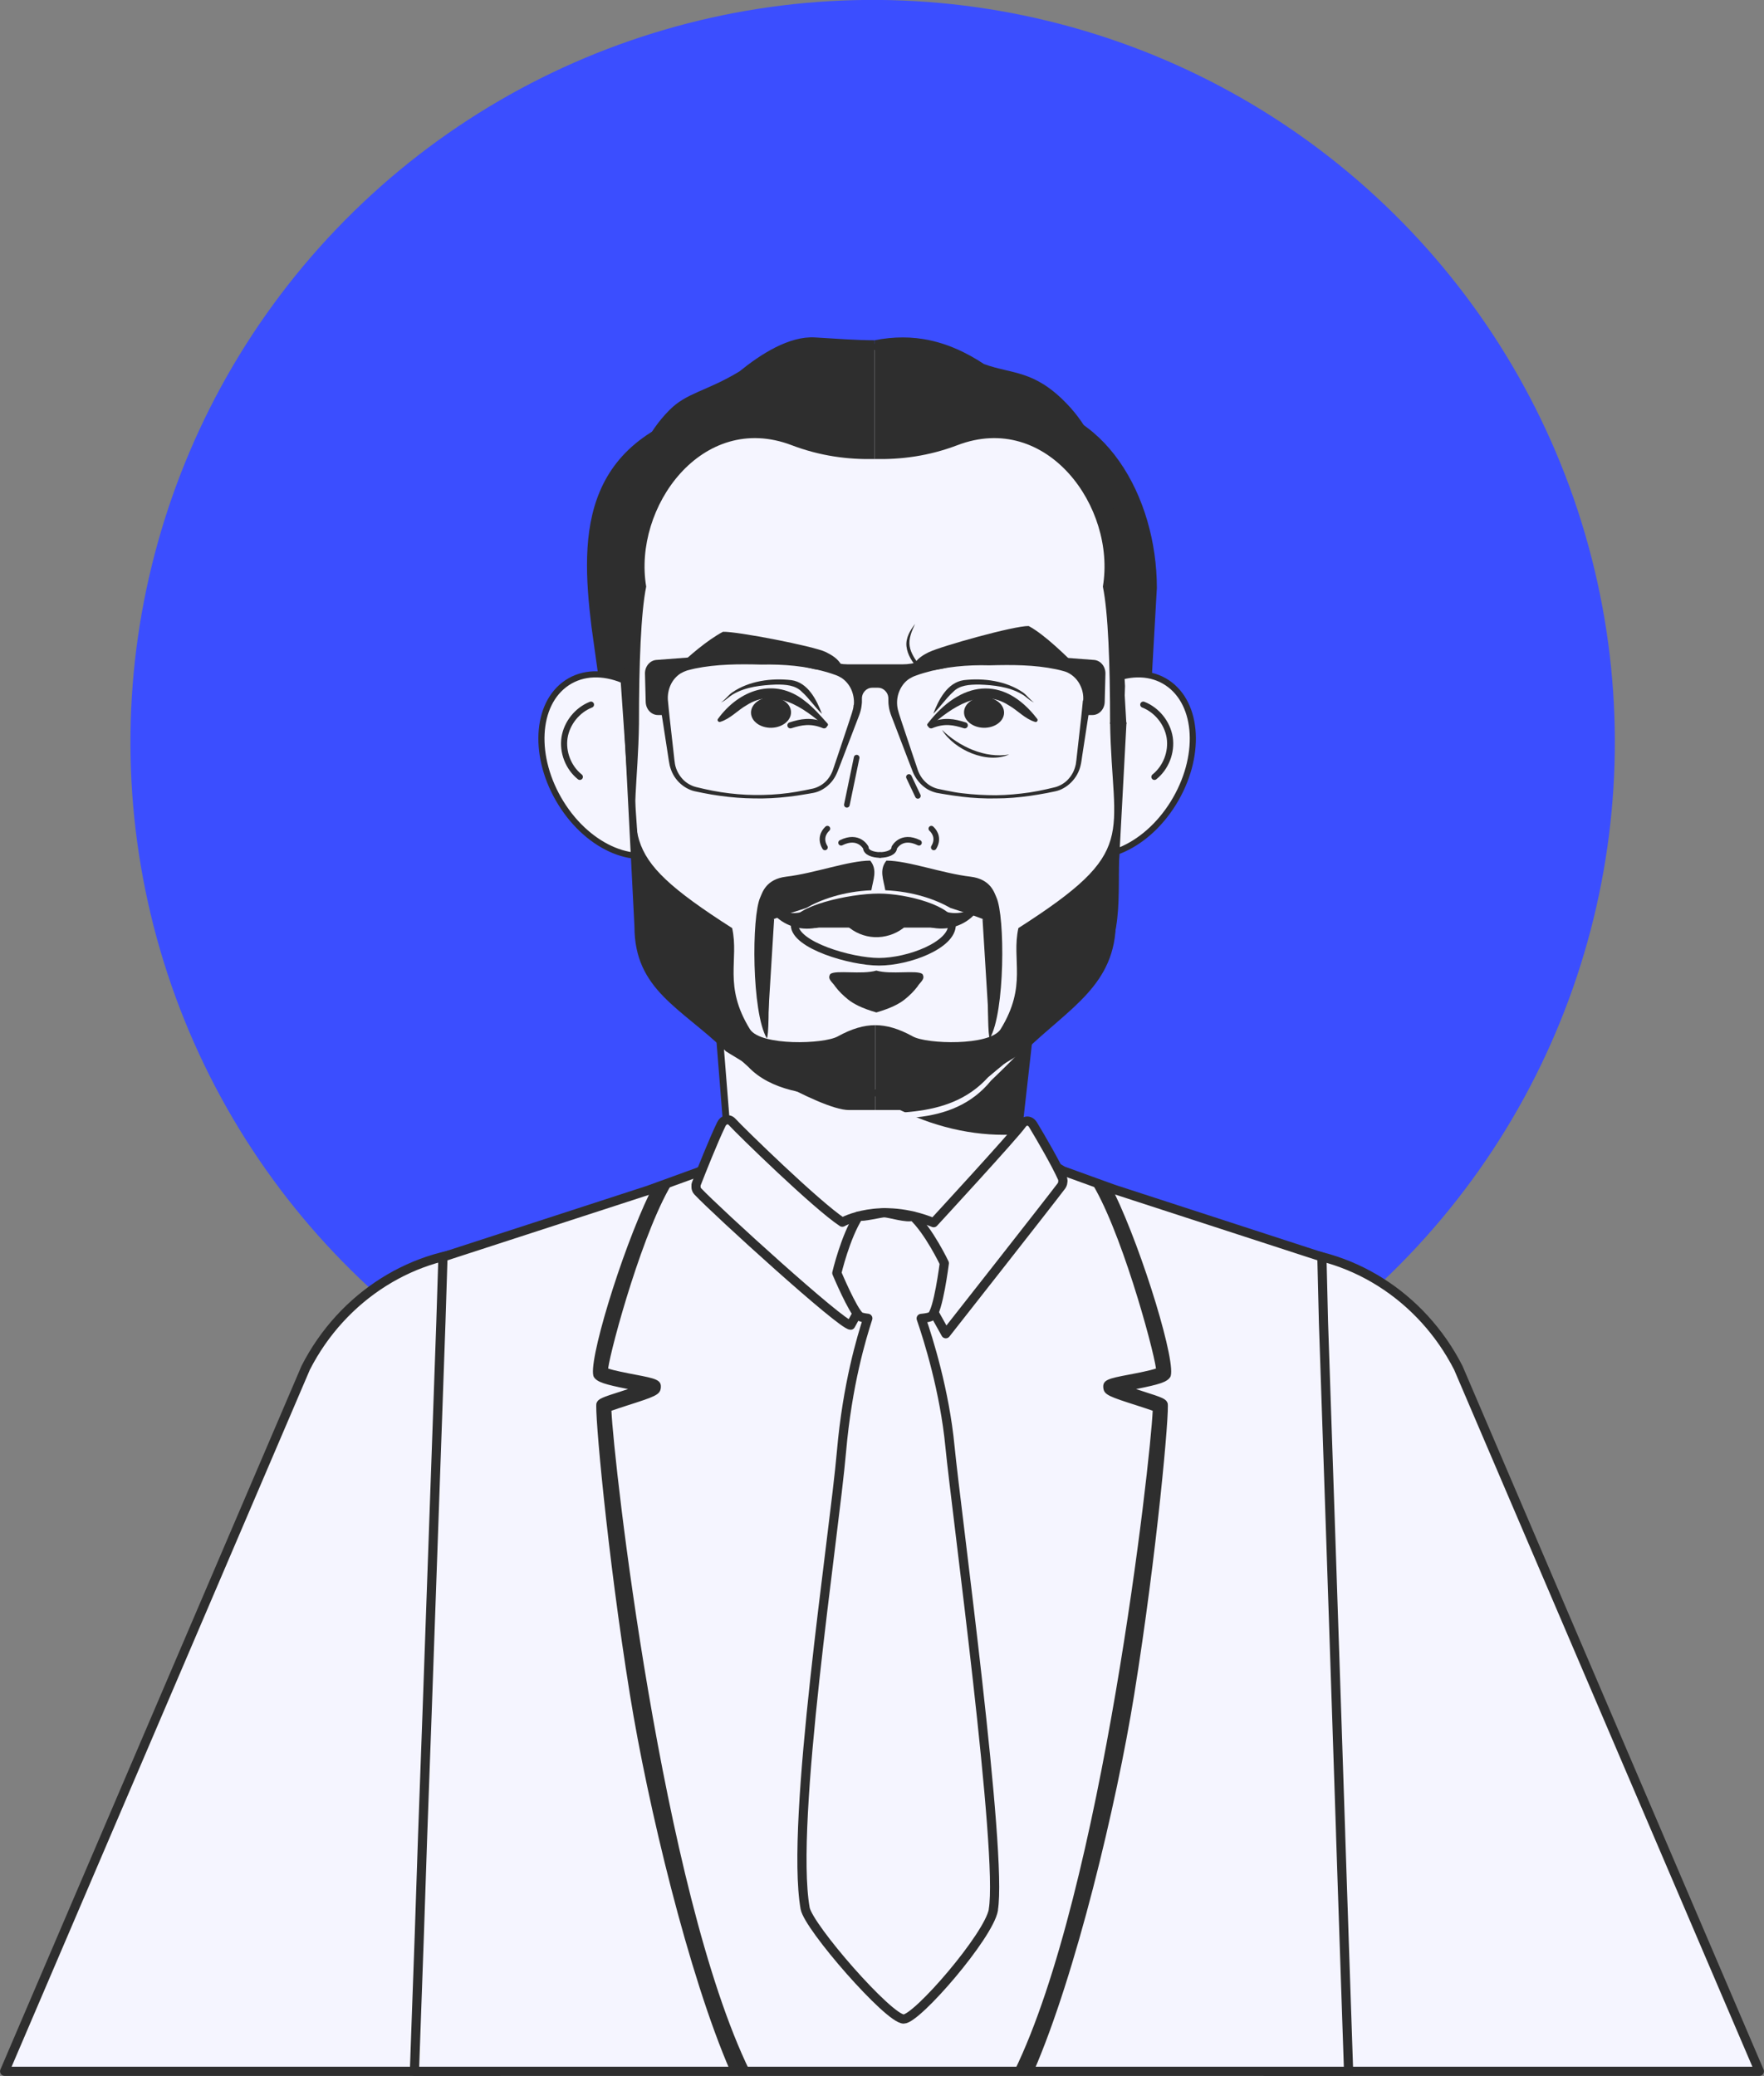 <?xml version="1.0" encoding="UTF-8"?>
<svg id="Layer_2" data-name="Layer 2" xmlns="http://www.w3.org/2000/svg" viewBox="0 0 144.08 169.55">
  <rect x="0" y="0" width="144.08" height="169.55" fill="#808080" stroke="none"/>
  <defs>
    <style>
      .cls-1 {
        stroke-width: .92px;
      }

      .cls-1, .cls-2, .cls-3 {
        fill: #2e2e2e;
      }

      .cls-1, .cls-2, .cls-4, .cls-5, .cls-6, .cls-7, .cls-8, .cls-9, .cls-10 {
        stroke: #2e2e2e;
      }

      .cls-1, .cls-4, .cls-5, .cls-6, .cls-7, .cls-8, .cls-9, .cls-10 {
        stroke-linecap: round;
        stroke-linejoin: round;
      }

      .cls-11 {
        fill: #3b4eff;
      }

      .cls-2 {
        stroke-miterlimit: 10;
        stroke-width: .46px;
      }

      .cls-12, .cls-6, .cls-7, .cls-8, .cls-9, .cls-10 {
        fill: #f5f5ff;
      }

      .cls-4 {
        stroke-width: .46px;
      }

      .cls-4, .cls-5 {
        fill: none;
      }

      .cls-5, .cls-8 {
        stroke-width: .5px;
      }

      .cls-6 {
        stroke-width: .56px;
      }

      .cls-7 {
        stroke-width: .62px;
      }

      .cls-9 {
        stroke-width: .54px;
      }

      .cls-10 {
        stroke-width: .75px;
      }
    </style>
  </defs>
  <g id="OBJECTS">
    <g>
      <circle class="cls-11" cx="71.28" cy="60.62" r="60.62" transform="translate(-4.53 115.47) rotate(-76.27)"/>
      <g>
        <path class="cls-3" d="M80.94,71.8h-19.69c-5.8,0-10.72-4.66-11.6-10.98l-1.34-9.64c-.94-7.68-.94-15.72,11.14-18.23h23.46c7.25,0,11.58,7.57,11.58,15.07l-.75,13.21c-.94,6.24-7.06,10.58-12.8,10.58Z"/>
        <g>
          <g>
            <path class="cls-8" d="M86.45,59.39c-2.31,3.72-2.09,8.12.5,9.84,2.59,1.71,6.57.09,8.88-3.63,2.31-3.72,2.09-8.12-.5-9.84-2.59-1.72-6.57-.09-8.88,3.63Z"/>
            <path class="cls-5" d="M93.38,57.55c1.12.44,1.97,1.5,2.16,2.69.18,1.19-.31,2.46-1.25,3.21"/>
          </g>
          <g>
            <path class="cls-8" d="M55.2,59.39c2.31,3.72,2.09,8.12-.5,9.84-2.59,1.71-6.57.09-8.88-3.63-2.31-3.72-2.09-8.12.5-9.84,2.59-1.72,6.57-.09,8.88,3.63Z"/>
            <path class="cls-5" d="M48.27,57.55c-1.12.44-1.97,1.5-2.16,2.69-.18,1.19.31,2.46,1.25,3.21"/>
          </g>
        </g>
        <g>
          <path class="cls-6" d="M83.7,99.6c.22,6.72-5.15,12.27-11.87,12.27s-11.88-5.34-11.88-11.87c0-.13,0-.27.01-.4l-1.62-20.33,3.27-1.86.66-8.8h19.1l3.26,11.1-1.46,12.92.53,6.96Z"/>
          <path class="cls-3" d="M83.17,92.64c-6.27.45-13.18-2.67-17.92-8.73-1.6-2.03-2.82-4.24-3.64-6.49l.66-8.8h19.1l2.83,12.74-1.03,11.29Z"/>
        </g>
        <path class="cls-8" d="M91.14,70.97c0,5.15-.08,6.99-3.81,10.54l-5.59,4.59c-3.32,1.44-5.83,2.98-7.85,3.13h-5.29c-2.53,0-5.57-.43-7.3-2.27l-6.03-5.45c-3.79-3.56-2.59-4.9-3.26-10.48l-1.1-15.91.39-6.68c0-11.1,8.93-20.11,19.94-20.11,5.52,0,10.5,2.25,14.11,5.89,3.61,3.63,5.85,8.66,5.85,14.22l.44,7.6-.51,14.93Z"/>
        <g>
          <path class="cls-3" d="M92.01,59.13h-1.34c0-4.94-.16-9.12-.59-11.22,1.09-6.47-4.57-14.34-11.88-11.55-2.34.89-4.6,1.18-6.77,1.13v-9.7c3.18-.62,5.99,0,8.95,1.95,2.31.83,4.08.47,6.73,3.21,3.57,3.67,4.24,9.4,4.24,14.95l.65,11.24Z"/>
          <path class="cls-3" d="M51.2,59.21l.99-.08c0-4.94.16-9.12.59-11.22-1.09-6.47,4.57-14.34,11.88-11.55,2.34.89,4.6,1.18,6.77,1.13v-9.7c-1.49,0-3.17-.13-4.86-.23-2.12-.13-4.44,1.37-6.18,2.78-2.7,1.63-4.3,1.72-5.71,3.15-3.62,3.63-4,9.17-4,14.72l.52,11Z"/>
        </g>
        <path class="cls-12" d="M67.85,91.03c4.43-.29,9.53.61,12.85-3.04.92-.78,1.86-1.55,2.82-2.29-.82.85-1.76,1.78-2.57,2.55-3.19,3.94-8.62,3.14-13.11,2.78h0Z"/>
        <g>
          <path class="cls-3" d="M92.01,59l-.87,16.26c0,5.2-3.8,7.05-7.46,10.61,0,0-7.59,4.79-10.04,4.79h-2.15v-6.93c.93,0,1.91.28,3.07.92,1.14.63,6.26.79,7.16-.58,2.21-3.58.88-5.65,1.46-8.27,9.96-6.37,7.64-7.33,7.49-16.8h1.34Z"/>
          <path class="cls-3" d="M50.97,59l.85,16.67c0,5.2,3.82,6.64,7.48,10.2,0,0,7.59,4.79,10.04,4.79h2.15s0-6.93,0-6.93c-.93,0-1.91.28-3.07.92-1.14.63-6.26.79-7.16-.58-2.21-3.58-.88-5.65-1.46-8.27-9.96-6.37-7.76-7.2-7.61-16.67l-1.22-.13Z"/>
        </g>
        <g>
          <path class="cls-3" d="M75.91,53.25c.93-.46,6.93-2.15,8.11-2.12,1.32.7,3.15,2.54,3.78,3.15-1.66-.82-3.08-.4-4.38-.81-.93-.02-4.24.57-6.53,1.16-1.71.27-2.15.35-2.29-.27.28-.58.85-.89,1.31-1.12Z"/>
          <g>
            <path class="cls-3" d="M75.77,59.1c2.66-3.45,6.15-4.05,8.96-.37.07.12-.05.28-.19.23-.83-.25-1.43-.95-2.14-1.35-2.29-1.49-4.65.15-6.42,1.71-.14.11-.33-.09-.21-.22h0Z"/>
            <path class="cls-3" d="M78.74,58.15c.02-.69.77-1.23,1.67-1.21.9.02,1.62.6,1.6,1.29-.02.69-.77,1.23-1.67,1.21-.9-.02-1.62-.6-1.6-1.29Z"/>
            <path class="cls-5" d="M76.05,59.24c1.08-.44,1.87-.28,2.75,0"/>
          </g>
          <path class="cls-3" d="M76.23,58.29c.43-1.12,1.13-2.54,2.49-2.74,1.63-.19,3.46.06,4.83,1,.34.24.57.61.91.82-.39-.15-.65-.49-1.01-.68-1.04-.6-2.3-.74-3.48-.78-.8,0-1.6.05-2.12.6-.57.51-1.02,1.2-1.62,1.78h0Z"/>
          <path class="cls-3" d="M74.73,50.98c-.27.58-.53,1.2-.43,1.79.09.6.48,1.12.84,1.63.11.14-.1.3-.21.17-.4-.5-.81-1.07-.89-1.77-.08-.71.31-1.32.69-1.83h0Z"/>
        </g>
        <g>
          <path class="cls-3" d="M67.44,53.25c-.93-.46-7.22-1.69-8.39-1.65-1.32.7-2.87,2.07-3.5,2.69,1.66-.82,3.08-.4,4.38-.81.93-.02,4.24.57,6.53,1.16,1.71.27,2.15.35,2.29-.27-.28-.58-.85-.89-1.31-1.12Z"/>
          <g>
            <path class="cls-3" d="M67.38,59.32c-1.78-1.56-4.13-3.2-6.42-1.71-.71.4-1.31,1.1-2.14,1.35-.13.04-.26-.11-.19-.23,1.72-2.38,4.62-3.46,7.11-1.48.72.55,1.28,1.21,1.85,1.84.12.13-.07.33-.2.22h0Z"/>
            <path class="cls-3" d="M64.61,58.15c-.02-.69-.77-1.23-1.67-1.21-.9.02-1.62.6-1.6,1.29.02.69.77,1.23,1.67,1.21.9-.02,1.62-.6,1.6-1.29Z"/>
            <path class="cls-5" d="M67.31,59.24c-1.08-.44-1.87-.28-2.75,0"/>
          </g>
          <path class="cls-3" d="M67.12,58.29c-.6-.58-1.05-1.28-1.62-1.78-.52-.55-1.33-.61-2.12-.6-1.18.05-2.44.18-3.48.78-.35.19-.62.53-1.01.68.34-.21.57-.58.92-.82,1.36-.94,3.2-1.19,4.83-1,1.35.19,2.06,1.61,2.49,2.74h0Z"/>
        </g>
        <path class="cls-3" d="M82.43,61.62c-1.82.81-4.49-.38-5.49-2.01,1.38,1.36,3.53,2.36,5.49,2.01h0Z"/>
        <g>
          <path class="cls-4" d="M76.27,69.21c.4-.66.14-1.22-.2-1.53"/>
          <path class="cls-4" d="M67.38,69.21c-.4-.66-.14-1.22.2-1.53"/>
          <line class="cls-4" x1="74.97" y1="65" x2="74.24" y2="63.46"/>
          <line class="cls-4" x1="69.17" y1="65.73" x2="69.97" y2="61.88"/>
          <path class="cls-4" d="M71.88,69.83c.59-.01,1.16-.21,1.16-.6,0,0,.57-1.12,2.02-.4"/>
          <path class="cls-4" d="M68.7,68.83c1.44-.72,2.02.4,2.02.4,0,.39.56.59,1.16.6"/>
        </g>
        <g>
          <path class="cls-3" d="M74.94,80.57c-.31.41-.63.72-1.06,1.07-.45.35-1.08.69-2.3,1.05-1.21-.35-1.85-.7-2.3-1.05-.43-.35-.75-.66-1.06-1.07-.22-.36-.68-.6-.4-1.02.45-.35,2.56.07,3.76-.28,1.2.35,3.31-.07,3.76.28.27.42-.19.66-.4,1.02Z"/>
          <g>
            <path class="cls-7" d="M77.76,75.54c0,1.66-3.55,3.01-5.97,3.01-2.27,0-6.89-1.35-6.89-3.01"/>
            <path class="cls-2" d="M77.76,75.5v.03h-12.86v-.03c0-1.26,4.48-2.29,6.89-2.29,2.27,0,5.97,1.02,5.97,2.29Z"/>
            <path class="cls-3" d="M76.73,74.22c.65.42,1.66.5,2.52.06.26-.15.54.21.33.42-.78.84-2.04,1.31-3.36,1.08-1.4-.2-.71-2.25.52-1.57h0Z"/>
            <path class="cls-3" d="M66.59,75.79c-1.32.23-2.58-.24-3.36-1.08-.21-.21.07-.57.33-.42.86.43,1.87.35,2.52-.06.39-.25.92-.14,1.17.26.36.53-.03,1.27-.66,1.31h0Z"/>
            <path class="cls-1" d="M69.48,75.26c.53.49,1.24.79,1.97.82s1.46-.2,2.03-.63"/>
          </g>
        </g>
        <g>
          <path class="cls-3" d="M72.31,72.71c-.15-.88-.52-1.66.09-2.42,1.77,0,4.56,1.04,6.86,1.31,1.68.2,1.96,1.34,2.12,1.68.72,1.56.71,9.41-.53,11.52-.34-.31.07-9.48-.6-9.75-.91-.36-1.95-.67-2.61-.89-1.17-.67-3-1.35-5.34-1.45Z"/>
          <path class="cls-3" d="M80.85,84.8c.44-3.82.07-9.48-.6-9.75"/>
        </g>
        <g>
          <path class="cls-3" d="M71.17,72.71c.15-.88.52-1.66-.09-2.42-1.77,0-4.56,1.04-6.86,1.31-1.68.2-1.96,1.34-2.12,1.68-.72,1.56-.71,9.41.53,11.52.34-.31-.07-9.48.6-9.75.91-.36,1.95-.67,2.61-.89,1.17-.67,3-1.35,5.34-1.45Z"/>
          <path class="cls-3" d="M62.63,84.8c-.44-3.82-.07-9.48.6-9.75"/>
        </g>
        <g>
          <path class="cls-3" d="M52.68,55.02l.06,2.32c.02.59.46,1.06,1,1.06h.63s-.57-1.92,0-2.87c.57-.95,2.27-1.86,2.27-1.86l-3.03.23c-.53.04-.94.53-.93,1.12Z"/>
          <path class="cls-3" d="M90.29,55.02l-.06,2.32c-.02.59-.46,1.06-1,1.06h-.63s.57-1.92,0-2.87c-.57-.95-2.27-1.86-2.27-1.86l3.03.23c.53.04.94.53.93,1.12Z"/>
          <path class="cls-3" d="M88.86,55.58c-.22-.53-.58-.99-1.03-1.31-.23-.16-.47-.29-.73-.38-.23-.08-.46-.15-.7-.21-1.86-.49-3.76-.59-5.62-.64-1.89.05-3.79.32-5.61.96h0c-.47.18-.97.26-1.47.26h-4.43c-.5,0-1-.09-1.47-.26h0c-1.82-.65-3.72-.91-5.61-.97-1.86.05-3.75.15-5.62.64-.23.06-.46.13-.7.21-.26.09-.5.22-.73.38-.45.33-.81.79-1.03,1.31-.22.53-.31,1.12-.24,1.68.07.53.16,1,.24,1.51l.46,2.99c.04.25.07.49.13.77.07.26.16.52.29.75.26.47.64.84,1.08,1.09.22.12.45.22.7.27l.68.14c.46.09.92.17,1.38.23.92.13,1.85.2,2.78.21.93.02,1.86-.03,2.79-.14.46-.05.93-.12,1.38-.2.23-.04.45-.07.69-.12.24-.05.48-.14.7-.27.44-.25.82-.63,1.07-1.1.13-.24.22-.49.31-.72l.27-.7,1.07-2.8.27-.7c.09-.24.18-.53.21-.81.03-.18.04-.37.03-.56-.02-.51.37-.92.84-.92h.48c.46,0,.86.41.84.92,0,.19,0,.37.03.56.03.28.12.57.21.81l.27.7,1.07,2.8.27.7c.09.22.17.48.31.72.26.47.64.85,1.07,1.1.22.12.45.21.7.27.24.05.46.08.69.12.46.08.92.14,1.38.2.93.11,1.86.16,2.79.14.93,0,1.86-.08,2.78-.21.46-.07.92-.14,1.38-.23l.68-.14c.24-.05.48-.14.7-.27.44-.25.82-.63,1.08-1.09.13-.23.23-.49.29-.75.07-.27.09-.52.13-.77l.46-2.99c.08-.5.16-.98.24-1.51.07-.57-.01-1.16-.24-1.68ZM69.72,57.59c-.01.22-.07.42-.14.65l-.23.71-.95,2.84-.24.71c-.08.24-.15.47-.25.67-.2.41-.51.76-.89.98-.19.11-.39.2-.6.25-.21.05-.45.09-.67.14-.45.09-.91.17-1.36.23-.91.12-1.83.17-2.75.16-.92-.01-1.84-.09-2.75-.23-.46-.07-.91-.16-1.36-.26l-.68-.16c-.21-.05-.41-.14-.6-.25-.38-.22-.69-.57-.9-.98-.1-.2-.18-.42-.22-.65-.04-.22-.06-.48-.09-.73l-.34-3.01c-.05-.49-.11-1.02-.15-1.49-.03-.44.06-.88.24-1.26.18-.38.47-.7.8-.91.17-.1.35-.18.53-.24.22-.06.43-.11.65-.16,1.76-.36,3.59-.37,5.43-.32,1.8-.04,3.62.11,5.35.62.22.07.43.13.64.21.23.08.37.15.55.26.33.22.6.54.78.92.17.38.26.83.22,1.26ZM88.45,57.19c-.04.47-.1.99-.15,1.49l-.34,3.01c-.03.25-.05.51-.09.73-.05.23-.12.44-.22.65-.21.41-.52.76-.9.98-.19.11-.39.2-.6.25l-.68.16c-.45.1-.9.19-1.36.26-.91.13-1.83.22-2.75.23-.92,0-1.84-.05-2.75-.16-.46-.05-.91-.14-1.36-.23-.22-.05-.46-.09-.67-.14-.21-.05-.41-.14-.6-.25-.38-.23-.69-.58-.89-.98-.1-.2-.17-.43-.25-.67l-.24-.71-.95-2.84-.23-.71c-.07-.23-.12-.43-.14-.65-.04-.44.04-.88.22-1.26.18-.39.45-.71.78-.92.18-.11.32-.18.55-.26.21-.08.43-.15.64-.21,1.73-.51,3.55-.67,5.35-.62,1.83-.05,3.66-.05,5.43.32.22.04.43.1.65.16.19.05.36.13.53.24.33.21.62.53.8.91.19.38.28.82.24,1.26Z"/>
        </g>
        <g>
          <path class="cls-9" d="M114.24,168.99l-4.27-10.37-3.42-8.31-2.88-7.01-6.33-15.38c-3.33-8.09-.06-17.06,7.13-19.52,1.25-.43,2.54-.62,3.81-.61.12,0,.24,0,.35.01,5.57.2,10.96,4.34,13.12,10.66l5.12,14.97,2.29,6.72,9.91,29.02"/>
          <path class="cls-10" d="M143.7,169.17h-40.35c.03.06-3.64-19.64-3.59-19.59l-.1.04-10.07-23.61c-3.95-9.27.32-19.84,9.3-22.98,1.7-.59,3.43-.88,5.15-.88,6.15,0,12.05,3.65,15.07,9.56l24.59,57.46Z"/>
        </g>
        <g>
          <path class="cls-9" d="M29.84,168.99l4.27-10.37,3.42-8.31,2.88-7.01,6.33-15.38c3.33-8.09.06-17.06-7.13-19.52-1.25-.43-2.54-.62-3.81-.61-.12,0-.24,0-.35.01-5.57.2-10.96,4.34-13.12,10.66l-5.12,14.97-2.29,6.72-9.91,29.02"/>
          <path class="cls-10" d="M.38,169.17h40.35c-.03.06,3.64-19.64,3.59-19.59l.1.04,10.07-23.61c3.95-9.27-.32-19.84-9.3-22.98-1.7-.59-3.43-.88-5.15-.88-6.15,0-12.05,3.65-15.07,9.56L.38,169.17Z"/>
        </g>
        <polyline class="cls-10" points="83.7 93.78 86.82 95.63 88.18 96.12 90.94 97.12 107.97 102.66 108.1 108.03 108.71 126.05 109.17 139.82 109.5 149.78 109.5 149.84 109.8 158.84 110.15 169.17 33.85 169.17 34.25 157.99 34.52 149.92 34.88 140.02 36.01 108.02 36.18 102.66 52.95 97.21 55.71 96.21 57.08 95.71 60.65 93.78"/>
        <path class="cls-10" d="M86.81,96.43c.01.15-.03.31-.11.42-1.09,1.45-9.45,12.08-9.45,12.08l-4.11-7.38-3.66,6.68c-.74,0-10.96-9.3-12.49-10.93-.09-.09-.14-.23-.14-.37-.01-.09,0-.2.04-.28.37-.95,1.38-3.5,2.02-4.82.19-.41.61-.5.89-.2.65.72,6.88,6.8,9,8.19,0,0,3.04-1.76,7.46.04,0,0,6.59-7.15,7.21-8.04.25-.36.68-.34.91.05.67,1.11,1.86,3.16,2.39,4.34.03.07.05.15.05.23Z"/>
        <path class="cls-10" d="M81.14,155.98c-.37,2.13-6.24,8.92-7.33,8.92-1.22,0-7.78-7.51-8.05-9.05-1.24-7.07,2.36-30.29,2.97-37.29.48-5.51,1.65-9.34,2.15-10.89-.34-.04-.58-.1-.66-.16-.57-.45-1.87-3.54-1.87-3.54,0,0,.69-2.95,1.78-4.65.28.11,1.82-.27,2.09-.27.41,0,1.92.49,2.34.27,1.31,1.2,2.57,3.85,2.57,3.85,0,0-.5,3.96-1.06,4.33-.12.08-.42.14-.83.18.58,1.68,1.91,5.9,2.35,10.45.54,5.52,4.33,33.26,3.54,37.85Z"/>
        <path class="cls-3" d="M61.25,169.17c-7.21-14.73-11.14-49.97-11.31-53.95.33-.12.86-.29,1.29-.43,2.25-.72,2.67-.87,2.74-1.41.09-.69-.42-.79-2.09-1.11-.63-.12-1.73-.33-2.21-.5.26-1.83,2.95-11.63,5.39-15.38-.62.34-1.28.7-1.99,1.05-2.35,4.87-5.15,14.1-4.56,15.03.26.41.88.6,2.79.98-.16.05-.32.1-.46.15-1.71.55-1.97.63-2.12,1-.18.45.87,12.27,2.73,23.8,1.45,9.01,4.79,22.92,8.21,30.78h1.6Z"/>
        <path class="cls-3" d="M82.84,169.17c7.21-14.73,11.14-49.97,11.31-53.95-.33-.12-.86-.29-1.29-.43-2.25-.72-2.67-.87-2.74-1.41-.09-.69.42-.79,2.09-1.11.63-.12,1.73-.33,2.21-.5-.26-1.83-2.95-11.63-5.39-15.38.62.34,1.28.7,1.99,1.05,2.35,4.87,5.15,14.1,4.56,15.03-.26.41-.88.6-2.79.98.16.05.32.1.46.15,1.71.55,1.97.63,2.12,1,.18.45-.87,12.27-2.73,23.8-1.45,9.01-4.79,22.92-8.21,30.78h-1.6Z"/>
      </g>
    </g>
  </g>
</svg>
